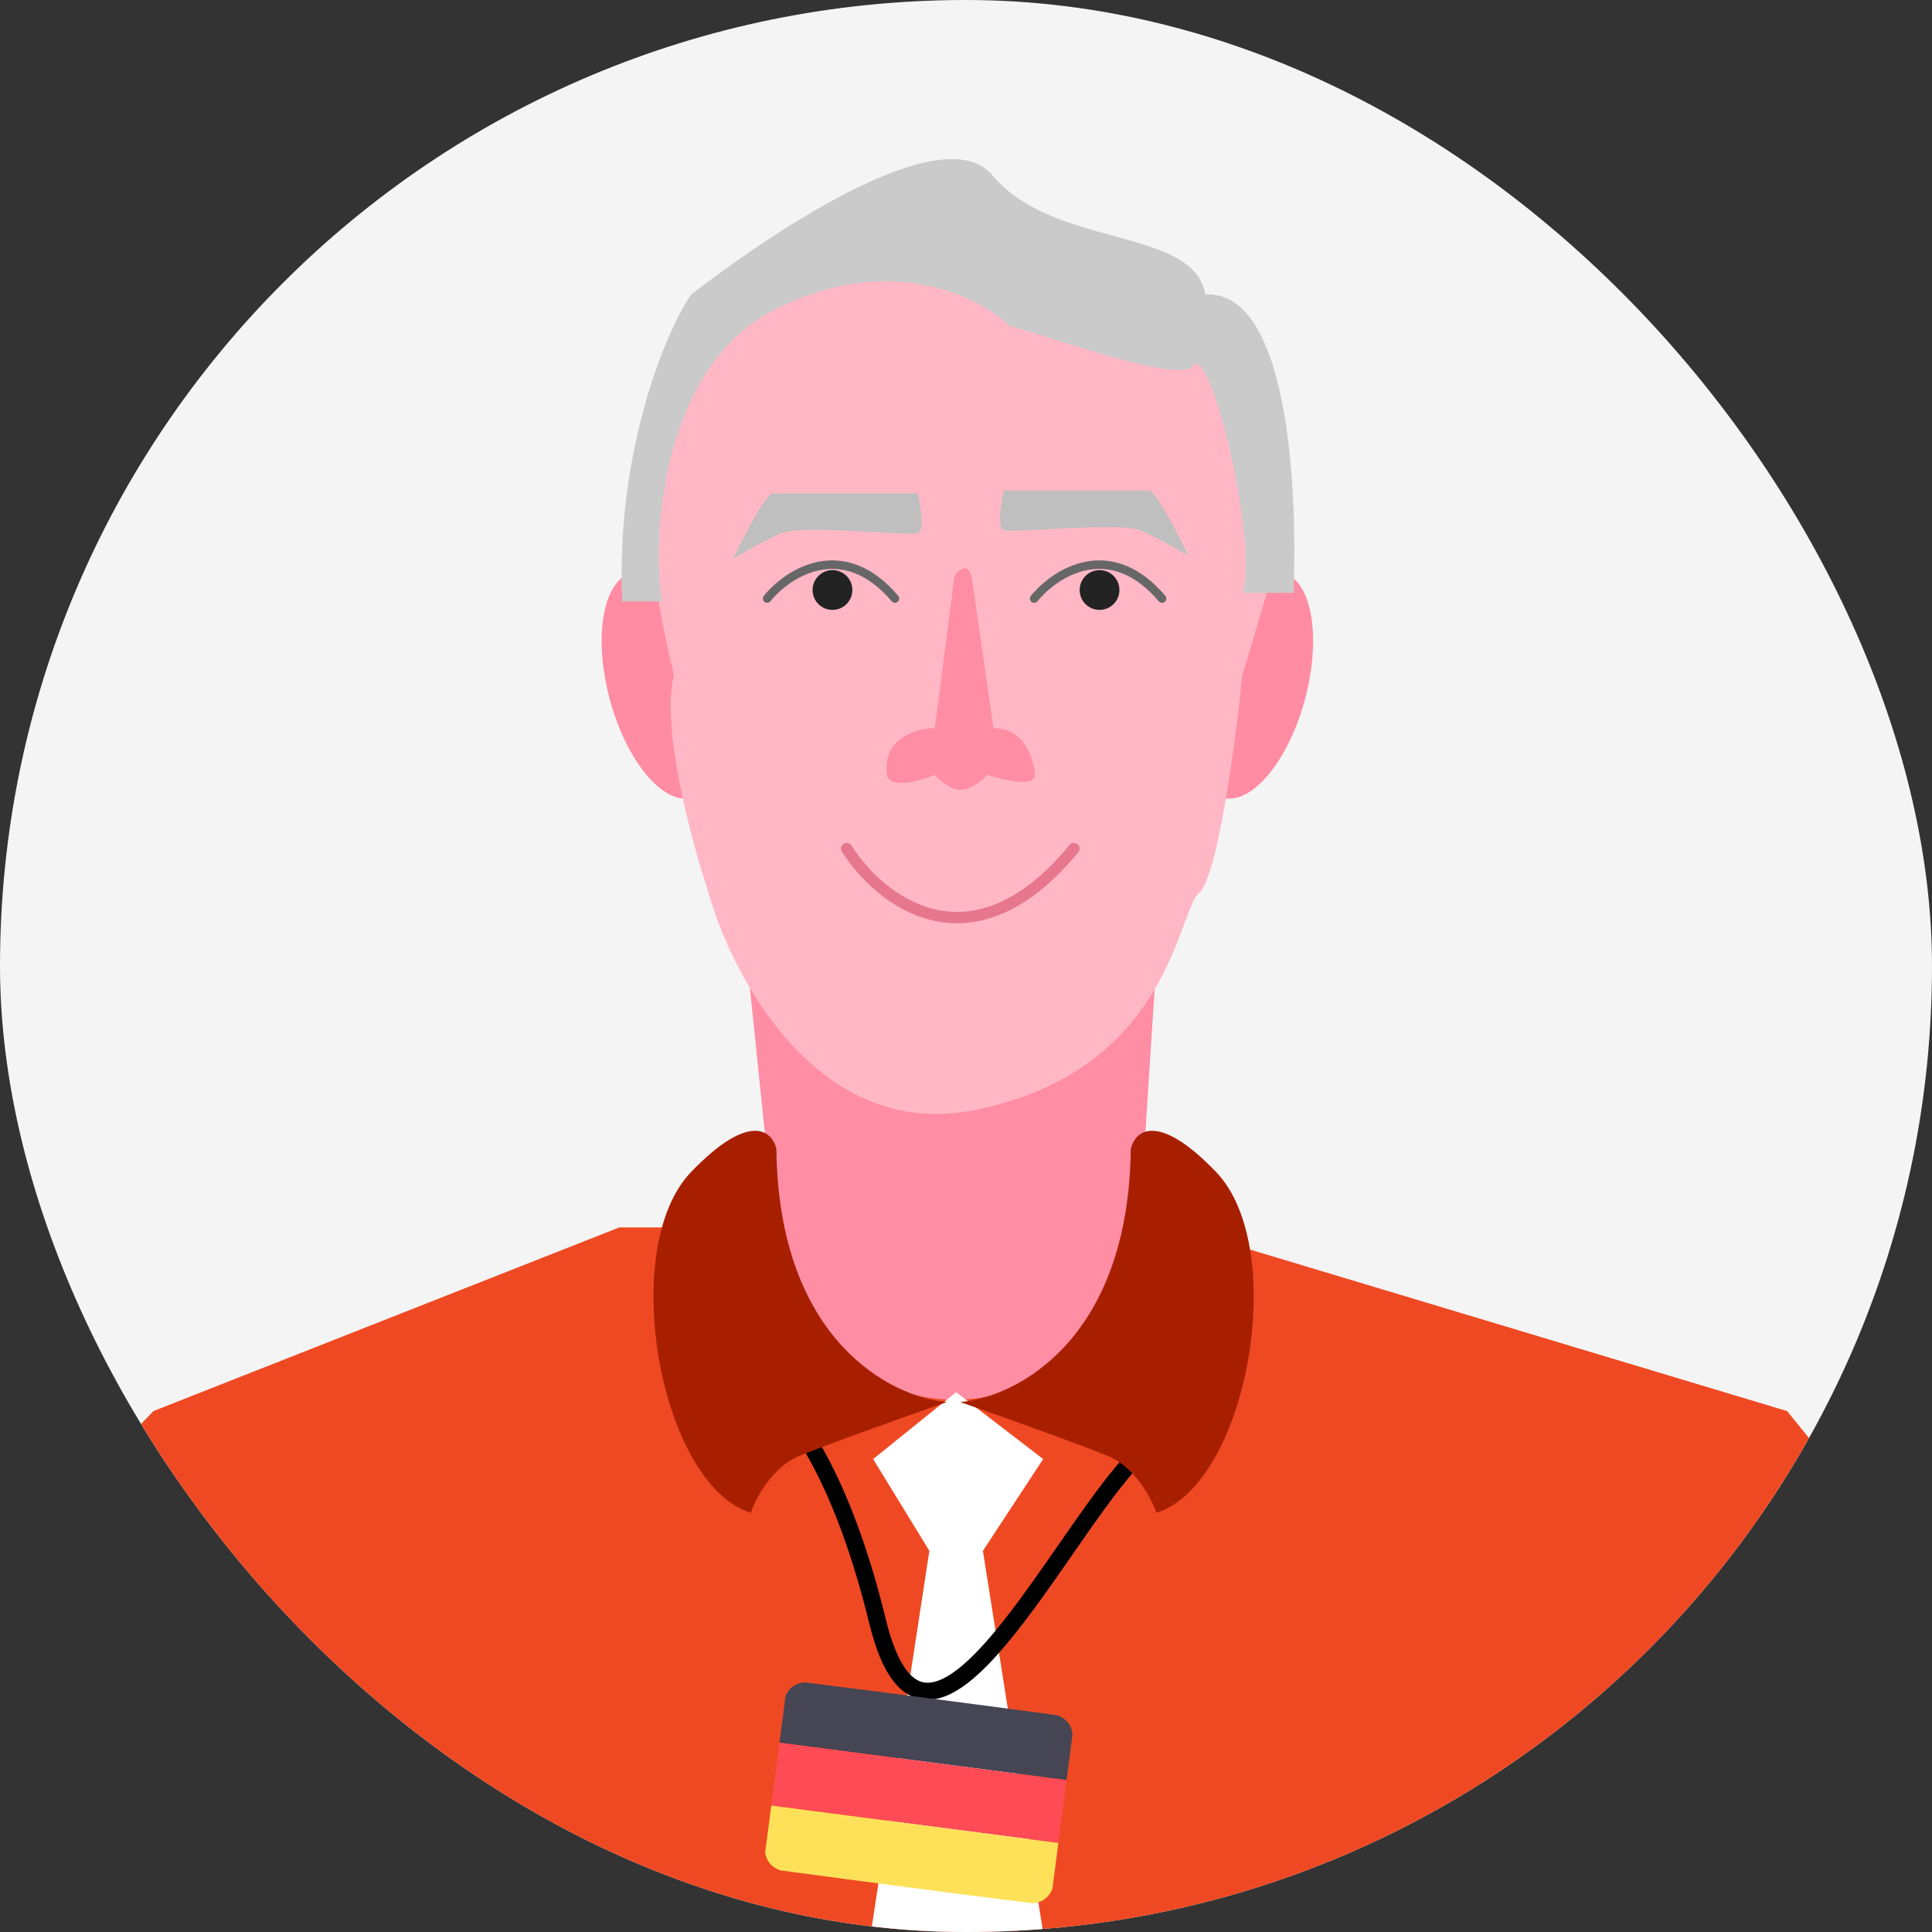 <svg width="340" height="340" viewBox="0 0 340 340" fill="none" xmlns="http://www.w3.org/2000/svg">
<rect x="0" y="0" width="340" height="340" fill="#333333" stroke="none"/>
<g clip-path="url(#clip0_3843_2576)">
<rect width="340" height="340" rx="170" fill="#F4F4F4"/>
<path d="M131.5 169.332H203.5L198.5 246.832H139.5L131.5 169.332Z" fill="#FF8DA4"/>
<ellipse cx="116.482" cy="120.593" rx="9.5" ry="20.5" transform="rotate(-15 116.482 120.593)" fill="#FF8CA2"/>
<ellipse cx="220.48" cy="120.592" rx="9.5" ry="20.5" transform="rotate(15 220.48 120.592)" fill="#FF8CA2"/>
<path d="M119.125 118.832C116.725 127.632 122.125 147.832 125.125 156.832C129.292 171.832 144.425 200.432 171.625 194.832C205.625 187.832 206.625 160.332 210.625 156.832C213.825 154.032 216.958 130.332 218.125 118.832L223.625 100.332L218.125 69.332L194.125 50.832L165.625 45.332C157.792 47.332 140.325 52.032 133.125 54.832C124.125 58.332 116.128 80.832 115.128 89.832C114.328 97.032 117.459 112.165 119.125 118.832Z" fill="#FFB7C5" stroke="#FFB7C5"/>
<path d="M149 149.332C154.791 158.499 170.899 171.332 189 149.332" stroke="#E7778D" stroke-width="2" stroke-linecap="round"/>
<path d="M164.512 128.138L167.954 101.546C168.081 101.172 168.565 100.348 169.483 100.048C170.401 99.749 170.885 100.922 171.012 101.546L174.836 128.138C180.342 128.138 181.973 133.632 182.101 136.378C182.228 139.125 173.689 136.378 173.689 136.378C172.924 137.252 170.936 139 169.101 139C167.265 139 165.277 137.252 164.512 136.378C164.512 136.378 156.949 139.552 156.101 136.378C155.874 135.53 156.101 134.131 156.101 134.131C156.712 129.337 161.963 128.138 164.512 128.138Z" fill="#FF8DA4"/>
<path d="M135 105.332C138.667 100.832 148.3 94.532 157.5 105.332" stroke="#676767" stroke-width="1.5" stroke-linecap="round"/>
<path d="M182 105.332C185.667 100.832 195.3 94.532 204.5 105.332" stroke="#676767" stroke-width="1.5" stroke-linecap="round"/>
<path d="M161.5 93.832C162.7 93.432 162 88.999 161.5 86.832H136C134.8 86.832 130.833 94.499 129 98.332C130.667 97.332 134.7 95.032 137.5 93.832C141 92.332 160 94.332 161.5 93.832Z" fill="#BFBFBF"/>
<path d="M176.664 93.332C175.464 92.932 176.164 88.499 176.664 86.332H202.164C203.364 86.332 207.331 93.999 209.164 97.832C207.497 96.832 203.464 94.532 200.664 93.332C197.164 91.832 178.164 93.832 176.664 93.332Z" fill="#BFBFBF"/>
<path d="M227.631 104.334H218.631C221.631 96.335 213.015 60.334 210.016 64.334C207.616 67.534 187.133 60.001 177.633 57.334C172.3 52.168 156.633 44.334 136.633 54.334C116.633 64.334 114.667 93.668 116.5 105.834H109.5C108.3 79.434 117.299 58.001 121.632 51.834C134.299 42 165.785 20.253 174.632 30.834C185.5 43.832 210.016 39.834 212.132 51.834C226.132 51.034 228.464 83.334 227.631 104.334Z" fill="#CACACA"/>
<circle cx="146.5" cy="103.832" r="3.5" fill="#232323"/>
<circle cx="193.5" cy="103.832" r="3.5" fill="#232323"/>
<path d="M27 248.327L11 264.98V300.245L59 351.184L165.5 384L328 345.306V264.98L314.5 248.327L207 216C176.5 270.857 137 239.02 131 216H109L27 248.327Z" fill="#EF4923"/>
<path d="M168.264 245L153.655 256.769L163.552 272.923L148 374.462L168.264 401L189 374.462L172.977 272.923L183.58 256.769L168.264 245Z" fill="white"/>
<path d="M132.738 243.234C136.989 245.041 147.278 255.98 154.418 285.282C163.342 321.908 187.683 266.571 201.698 254.691" stroke="black" stroke-width="3"/>
<path d="M140.631 256.238C135.831 258.238 132.965 263.738 132.131 266.238C116.131 261.239 108.631 219.738 121.631 206.238C132.031 195.438 135.965 199.072 136.631 202.238C137.031 235.838 156.798 245.905 166.631 246.738C159.965 249.072 145.431 254.238 140.631 256.238Z" fill="#A81F00"/>
<path d="M195.001 256.238C199.801 258.238 202.668 263.738 203.501 266.238C219.501 261.239 227.001 219.738 214.001 206.238C203.601 195.438 199.668 199.072 199.001 202.238C198.601 235.838 178.835 245.905 169.001 246.738C175.668 249.072 190.201 254.238 195.001 256.238Z" fill="#A81F00"/>
<g clip-path="url(#clip1_3843_2576)">
<path opacity="0.997" fill-rule="evenodd" clip-rule="evenodd" d="M188.751 305.172C188.399 307.872 188.047 310.572 187.695 313.272C170.838 311.075 153.98 308.879 137.123 306.682C137.475 303.982 137.827 301.282 138.178 298.582C138.806 297.048 139.953 296.21 141.62 296.068C156.445 297.932 171.261 299.863 186.068 301.859C187.643 302.424 188.537 303.529 188.751 305.172Z" fill="#454554"/>
<path opacity="0.998" fill-rule="evenodd" clip-rule="evenodd" d="M137.123 306.678C153.981 308.874 170.838 311.071 187.696 313.268C187.215 316.955 186.734 320.643 186.254 324.33C169.396 322.134 152.539 319.937 135.682 317.74C136.162 314.053 136.643 310.365 137.123 306.678Z" fill="#FE4B55"/>
<path opacity="0.997" fill-rule="evenodd" clip-rule="evenodd" d="M135.682 317.742C152.539 319.939 169.397 322.135 186.254 324.332C185.902 327.032 185.55 329.732 185.199 332.432C184.574 333.963 183.427 334.802 181.757 334.946C166.932 333.082 152.116 331.151 137.309 329.155C135.731 328.587 134.837 327.482 134.626 325.842C134.978 323.142 135.33 320.442 135.682 317.742Z" fill="#FFE159"/>
</g>
</g>
<defs>
<clipPath id="clip0_3843_2576">
<rect width="340" height="340" rx="170" fill="white"/>
</clipPath>
<clipPath id="clip1_3843_2576">
<rect width="51" height="51" fill="white" transform="translate(139.742 286.981) rotate(7.424)"/>
</clipPath>
</defs>
</svg>
